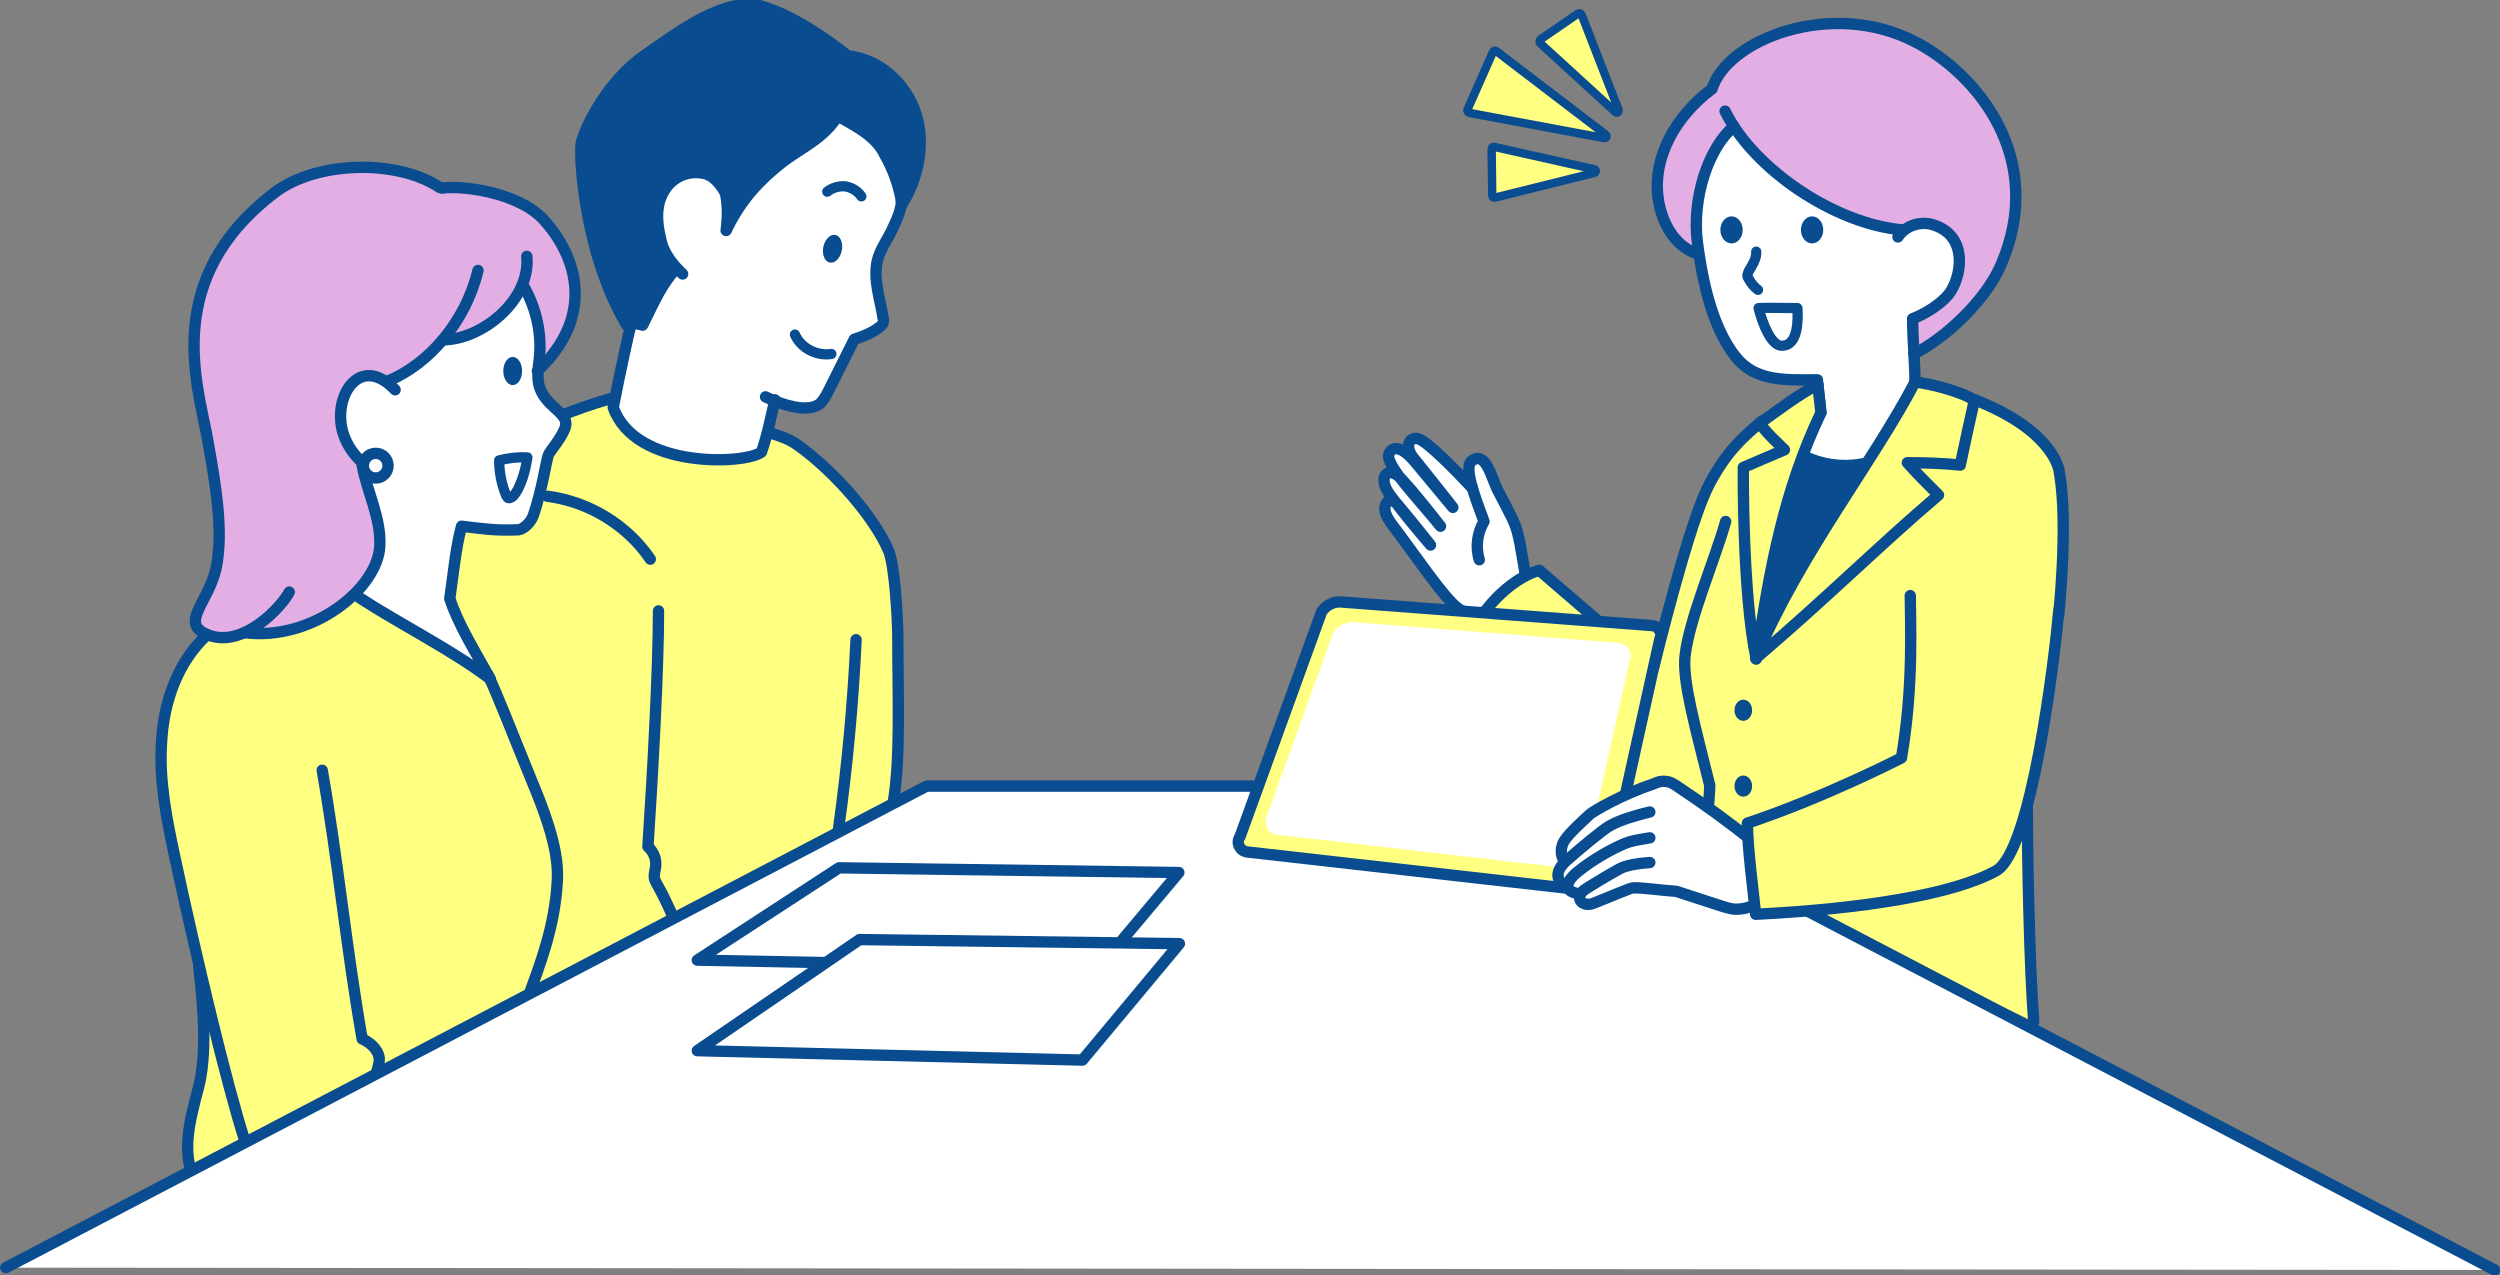 <?xml version="1.0" encoding="utf-8"?>
<!-- Generator: Adobe Illustrator 27.4.0, SVG Export Plug-In . SVG Version: 6.00 Build 0)  -->
<svg version="1.1" id="_レイヤー_2" xmlns="http://www.w3.org/2000/svg" xmlns:xlink="http://www.w3.org/1999/xlink" x="0px"
	 y="0px" viewBox="0 0 425.2 216.9" style="enable-background:new 0 0 425.2 216.9;" xml:space="preserve">
<rect x="0" y="0" width="425.2" height="216.9" fill="#808080" stroke="none"/>
<style type="text/css">
	.st0{fill:#FFFFFF;stroke:#094C8F;stroke-width:1.93;stroke-linecap:round;stroke-linejoin:round;}
	.st1{fill:#FFFF82;stroke:#094C8F;stroke-width:1.93;stroke-linecap:round;stroke-linejoin:round;}
	.st2{fill:#FFFFFF;}
	.st3{fill:#094C8F;stroke:#094C8F;stroke-width:1.93;stroke-linecap:round;stroke-linejoin:round;}
	.st4{fill:none;stroke:#094C8F;stroke-width:1.93;stroke-linecap:round;stroke-linejoin:round;}
	.st5{fill:none;stroke:#094C8F;stroke-width:1.74;stroke-linecap:round;stroke-linejoin:round;}
	.st6{fill:#094C8F;}
	.st7{fill:#FFFF82;}
	.st8{fill:#E2AEE4;}
	.st9{fill:#FFFFFF;stroke:#094C8F;stroke-width:1.74;stroke-linecap:round;stroke-linejoin:round;}
	.st10{fill:#FFFFFF;stroke:#FFFFFF;stroke-width:1.93;stroke-linecap:round;stroke-linejoin:round;}
	.st11{fill:#FFFF82;stroke:#094C8F;stroke-width:1.43;stroke-miterlimit:10;}
</style>
<g id="_レイヤー_3">
	<path class="st0" d="M63.5,185.9c-7.2-35.1-13-88.5-5.2-98.5c1.5-1.9,3.6-3.4,5.7-4.6c7.8-4.7,39.8-18,48.8-5.9
		c8.5,11.3,11,75.8,10.3,77.2"/>
	<path class="st1" d="M151.9,136.6c1.3-7.6,0.8-18.3,0.8-28.3c0-2.6-0.5-12.3-1.6-14.7c-2.3-5.4-8.9-13.2-15.3-17.8
		c-0.9-0.7-2-1.2-3.1-1.6l-22.9-7.7C99.7,68,84.1,74.8,79.4,80.3c-5.6,6.6-3.2,19.8-4.4,25.8c0.4,21.7,6.3,45,9.7,66.4"/>
	<path class="st2" d="M153.6,29.7c0.2,3-0.3,6-1.6,8.7c-0.9,2-2.2,3.8-2.7,5.9c-0.7,3.2,0.5,6.5,1,9.7c0.1,0.3,0.1,0.7-0.1,1
		c-0.1,0.2-0.3,0.4-0.6,0.6c-1.2,0.9-2.6,1.5-4.2,2c-1.5,3.1-5.2,10.4-5.9,11c-0.8,0.6-4.2,1.4-7.8-0.6c-0.7,3.1-1.3,5.7-2.3,8.9
		c-6.2,2.2-20.2,2.7-25.2-7.6c0,0,2.1-13.4,2-13.7c1.1,0,2.2,0,3.3,0.2c0,0,4.5-9.7,4.4-10c-6.8-15.2,5-19.8,8.6-14.1
		c0.7,1.1,1,5.5,1.2,7c2.9-2.2,4.1-6.1,6.7-8.7c2.4-2.3,5.4-3.9,8.3-5.4c2.8-1.4,3.8-4.1,4-4.6C146.8,20.4,153.1,22.6,153.6,29.7
		L153.6,29.7z"/>
	<path class="st3" d="M123.9,35.5c0,0.5-0.4,3.9-0.2,3.3c2.5-5.1,5.7-8.3,9.1-11s7.2-4.1,9.7-8.1c1.9,1.2,6,3,7.7,6.1
		c1,1.8,2.6,4.7,3.2,9c2.8-4.5,4-10.3,2.4-15.4c-1.6-5.1-6.2-9.4-11.6-9.9c-8.3-6.6-14.5-8.8-16.8-8.8c-6.2,0.2-12.7,5.2-17.6,8.6
		c-6.6,4.5-10.2,12.3-10.9,14.8c-0.5,1.7,0.3,18.8,7.7,31.2c0.7-0.2,1.5-0.4,2.7,0c2.3-4.7,3.2-6.7,5.4-9.3
		c-1.4-0.9-2.2-3.1-2.8-4.7s-0.7-4.4-0.5-6.5c0.1-2.2,2.7-4.4,4.5-5.3C120.7,27.2,124.1,31.1,123.9,35.5L123.9,35.5z"/>
	<path class="st4" d="M153.3,34.2c0,0.9-0.2,2-1.5,4.7c-0.9,2-2.1,3.4-2.6,5.5c-0.7,3.2,0.5,6.5,1,9.7c0.1,0.3,0.1,0.7-0.1,1
		c-0.1,0.2-0.3,0.4-0.6,0.6c-1.2,0.9-2.6,1.5-4.2,2c-1.5,3-3,6-4.5,9c-0.4,0.7-0.8,1.5-1.4,2c-0.8,0.6-1.8,0.7-2.8,0.7
		c-1.9-0.1-4.4-0.9-6.4-1.9"/>
	<path class="st5" d="M146.5,33.4c-0.6-0.9-1.6-1.5-2.7-1.7c-1.1-0.1-2.2,0.2-3.1,0.9"/>
	<path class="st5" d="M135.2,56.9c1,2.3,3.7,3.7,6.2,3.3"/>
	<path class="st4" d="M131.8,68c-0.4,1.6-1.3,6.2-2.3,8.9c-2.8,2.1-21.5,2.9-25.2-7.6c0.9-4.7,2.8-13.6,3-13.9"/>
	<path class="st4" d="M112,103.9c0,10-1,27.9-1.8,40.1c1,0.9,1.5,2.2,1.3,3.5c-0.1,0.6-0.3,1.3-0.2,1.9c0.1,0.4,0.3,0.7,0.5,1.1
		c1.5,2.6,2.9,6,2.9,6"/>
	<path class="st4" d="M110.6,95.1c-3.9-5.8-10.5-9.8-17.5-10.7"/>
	<path class="st4" d="M145.6,108.8c-0.5,10.8-1.5,21.6-3,32.3"/>
	<path class="st4" d="M116.1,46.6c-1.6-1.5-3.1-3.4-3.6-5.4c-0.7-2.8-0.8-4.5-0.5-6.2c0.7-3.7,3.8-6.3,7.8-5.5
		c1.3,0.3,2.6,1.5,3.6,3.4c0.4,2.1,0.4,4.2,0.1,6.3"/>
	<ellipse transform="matrix(0.2 -0.98 0.98 0.2 71.731 172.597)" class="st6" cx="141.6" cy="42.4" rx="2.4" ry="1.6"/>
	<path class="st7" d="M94.9,146.6c-0.9-5.4-8.1-24-12.3-32.6c0,0-25.3-16.2-33.4-17.7c-1-0.2-2.9,1-13,10.6
		c-15.2,14.5-6.2,36.2-2.5,56.7c1.5,8.5,1,18.3-1.6,26.9c-0.9,3,1,9.5,1,9.5l56.6-29.9C91.4,166,95.9,152.6,94.9,146.6L94.9,146.6z"
		/>
	<path class="st8" d="M81.1,56.8c-0.1,0.1-3.7,1.7-5.9,1.8c-0.3,0-1,0.2-0.9-0.1c-1.3,1.1-6.2,6-8.2,6.3c-2-1-5.7-1.1-7.3,1.2
		c-1.5,2.1-1.9,6-1,8.3c1,2.4,4.4,5.8,4.4,5.8c1.9,7.3,4.1,12.8,0.3,18.4c-6.1,9.1-18.5,9.3-20,9.5c-0.7,0.1-3.9,0.8-6,0.2
		c-6.4-2-1.3-5.5,0.2-11.2c1.5-5.5,0-14.4-1.4-22.2c-1.7-9.4-8.4-26.2,11-40.9C59.9,23.5,75.2,32,75.2,32c3.1-0.5,13.3,0.8,17.7,5.9
		c3.2,3.6,10.5,14.3-1.8,25c1-5.2,0.4-10.7-1.7-15.6C87.2,50.7,84.2,54.4,81.1,56.8L81.1,56.8z"/>
	<path class="st2" d="M88.9,48.4c2,3.4,3.4,8,2.8,12.8c-0.2,1.3-0.4,2.5-0.2,3.8c0.5,2.4,4.8,6.2,4.9,6.6c0.3,1.2-2.9,5.3-3.2,5.7
		c-0.3,0.5-1.1,6.1-2.6,10.4c-0.5,1.5-2.1,2.4-2.5,2.4c-3.9,0.2-6-0.8-9.7-0.6c-1,3.7-1.4,8.2-2,12.3c1.4,2.8,4.7,9.3,6.9,13.7
		c-6.6-5-15.3-9.3-22.8-13.6c2.7-3.1,3.8-7.3,3.6-11.4s-1.4-8.1-2.8-11.7c-7.7-5.5-1.9-19.3,4.3-13.7c3.6-1.5,6.9-4,9.2-7.2
		C81.1,58,86.6,53.6,88.9,48.4L88.9,48.4z"/>
	<path class="st4" d="M88.9,48.4c2,3.3,3.4,8,2.8,12.8c-0.2,1.3-0.3,2.8-0.1,4c0.8,4.1,5.5,4.9,4.5,7.6c-0.6,1.7-2.6,4-2.8,4.5
		c-0.3,0.5-1.1,6.1-2.6,10.4c-0.5,1.3-1.7,2.3-2.5,2.4c-3.9,0.2-6.3-0.2-9.7-0.6c-1,3.7-1.4,8.2-2,12.3c1.4,4.4,4.5,9.3,6.9,13.7
		c-6.6-5-15.3-9.3-22.2-13.8"/>
	<path class="st4" d="M35.2,108c-4.9,4.5-7.3,11.2-7.7,17.9c-0.5,6.6,0.8,13.2,2.2,19.7c3.6,16.9,8.9,39,11.9,48.3"/>
	<path class="st4" d="M33.8,164.3c0.9,7.9,1.4,15.3-0.1,20.9c-1.7,6.3-2.6,10.7-0.8,15.1"/>
	<path class="st4" d="M54.8,131c2.6,14.7,4.2,31,6.8,45.7c2.2,1,2.8,2.5,2.9,3.2c0.1,1.2-0.7,3.4-1.3,4.2"/>
	<path class="st4" d="M83,114.8c1.8,3.8,3.6,8.6,7.4,17.9c1.6,3.9,4.7,11.2,4.4,16.9c-0.4,8-2.9,14.3-5.2,20.6"/>
	<path class="st4" d="M67.2,66.3c-5.5-5.8-9.9,0-9.2,5.7c0.3,2.7,2.1,6.3,6.1,8.3"/>
	<path class="st4" d="M66,64.8c7-2.9,13.2-10.1,15.3-18.8"/>
	<path class="st4" d="M75.3,57.8c6.7,0,15-6.8,14.3-14.2"/>
	<path class="st4" d="M91.4,63.1c9.9-9.3,6.8-19.5,1-25.8C88,32.6,78.3,31.5,75.2,32"/>
	<path class="st4" d="M74.8,31.9c-7.3-4.9-21-4.5-28,0.8c-19.4,14.7-13.2,32.6-11.5,42c1.4,7.8,2.8,15.9,1.4,22.2
		c-1.4,5.7-6.1,9.1-1.5,11c6,2.6,12.7-4.7,14-7.2"/>
	<path class="st4" d="M61.6,79.2c0.9,4.6,3.2,8.9,3,13.6c-0.3,7.3-11.5,16.3-23,14.8"/>
	<path class="st9" d="M89.7,77.8c-1.6-0.1-3.2,0.1-4.8,0.5c0,2,0.4,4.1,1.2,6c0.1,0.2,0.2,0.3,0.3,0.4c0.2,0.1,0.4,0,0.6-0.1
		c0.5-0.3,0.8-0.9,1.1-1.4C88.9,81.6,89.4,79.8,89.7,77.8L89.7,77.8z"/>
	<ellipse class="st6" cx="87.2" cy="63.1" rx="1.6" ry="2.4"/>
	<circle class="st0" cx="63.9" cy="79.2" r="2.1"/>
	<path class="st2" d="M252.5,104.6c1.7,2.3,7.8,8.8,9.1,11.1c2.5-1.8,4.5-5.9,7.3-8.1c-1.6-2-9.6-10.1-9.7-10.6
		c-0.4-4.9-1.4-7.9-2-9.2c-0.5-1-3.8-10.1-6-10.1c-2.3-0.1-1.6,4,0,7c-3.2-4.6-9.2-10.4-10.1-10.5c-1.8-0.1-2.3,1.7-1.8,2.7
		c-4.2-2.9-3.1,2.1-2.3,2.9c-1.9-0.4-2.6,1.5-0.5,4.8c-0.3,0.1-1.8,1.5,0.4,5C238.9,92.8,247.5,107,252.5,104.6L252.5,104.6z"/>
	<path class="st4" d="M251.6,95.2c-0.7-2.2-0.3-4.7,0.8-6.5c-1.5-4.1-3.5-9.2-2.1-10.3c2.5-1.9,3.4,3.2,4.6,5.3
		c0.6,1.2,2.2,4.1,2.7,5.4c0.7,1.6,1.1,4.3,1.8,8.5c2.4,3.6,5.7,5.8,9.7,10"/>
	<path class="st4" d="M250.4,83c-2.9-3.1-7.9-8.2-9.3-8.4c-1.4-0.3-2.3,1.4-0.6,3.4c2.2,2.7,4.3,5.4,6.6,8.3l-6.4-7.7
		c-3-3.6-4.3-2.1-4.5-1.3c-0.5,1.9,5,7.5,8.8,12.2c-2.2-2.8-4.4-5.6-6.7-8.1c-2.3-2.4-4.2-0.2-1.8,2.9c2.1,2.8,4.4,5.6,6.8,8.4
		c-1.8-2.3-3.7-4.6-5.6-6.9c-0.4-0.4-0.9-1-1.4-0.7c-1.7,1.2-0.2,3.3,0.9,4.7c3.4,4.5,8.4,11.9,10.7,13.6c1.3,1,3.5,1.4,5,1.1
		c2.4,4.1,5.4,7.2,8.9,11.2"/>
	<path class="st8" d="M288.5,43.1c-3.8-1.3-6.1-5-6.6-9.1c-0.9-6.9,4.7-16.1,9.3-19c2.5-8.3,20.6-15.1,34-8.4
		c11.1,5.6,23.8,20.2,14.9,38.8c-2.2,4.7-7.8,10.4-13.8,14.1C324.5,60.4,288.5,43.1,288.5,43.1L288.5,43.1z"/>
	<path class="st7" d="M283.1,142c-9-7.2-25.1-25.7-32.6-33.8c0.5-3.6,6.2-9.7,11.3-11.2c0,0,18.6,16,19.4,16.7
		c2.8-11.2,6.9-26.2,9.6-31.5c2.7-5.2,5.8-8.2,9.9-11.4l36.6-2.6c3.2,1.7,9,4.5,12.4,10.5c2,3.6,1,19.5,0.4,26.4
		c-1.5,17.2-5.9,32.4-5.6,32.9c0.5,11.5,1.2,24.7,1.3,35.7c-13.4-6.3-26.8-12.9-36.5-18.6"/>
	<path class="st1" d="M299.7,71.6c-3.7,3.1-6.1,5.4-8.9,10.6c-2.8,5.2-6.8,20.3-9.6,31.5C280.4,113,261.8,97,261.8,97
		c-5.1,1.4-10.7,7.6-11.3,11.2c7.4,8.2,24.6,26.7,33.5,34.2"/>
	<path class="st4" d="M293.5,88.7c-1.8,6.4-6.2,16.6-6.9,22.8c-0.5,4.3,1.8,12.4,4.2,22.1c-0.1,3-0.7,8.1-0.6,8.7"/>
	<path class="st6" d="M299.4,111.5c5.1-11.8,11.6-23,19.4-33.2c-3.7,1.4-8.2,1.1-12.3-0.5C300.9,92.3,298.7,111,299.4,111.5
		L299.4,111.5z"/>
	<polyline class="st0" points="424.3,216 266.7,133.7 157.6,133.7 1,215.6 	"/>
	<path class="st2" d="M324.8,54.2c0.3,3.7,0.7,6.8,0.7,11.2c-2.8,4.8-4.8,8.5-7.4,13.2c-5.4,1.1-7.9,0.1-11.4-1.4
		c1.2-2.7,2.1-4.7,3-7c-0.2-0.7-0.7-4.8-0.6-5.6c-7.2,0-9.5,1.1-13.8-3.8c-4.9-5.5-5.9-15.1-6.6-19.5c-1.1-7.1,1.6-15.2,6-20.4
		c3.6,4.3,7,8.6,11.7,11.7c4.9,3.2,11,4.9,16.7,6.8c1.2-0.7,2.5-1.2,3.9-1.3c1.9-0.1,3.8,0.9,4.9,2.4s1.7,3.5,1.5,5.4
		C333.1,49.4,328.9,53,324.8,54.2L324.8,54.2z"/>
	<polygon class="st0" points="118.6,163.3 142.7,147.6 200.5,148.4 186.9,164.6 	"/>
	<polygon class="st0" points="118.6,178.7 146.2,159.8 200.6,160.5 184.1,180.3 	"/>
	<path class="st1" d="M210.9,142.3l13.9-38.3c0.8-1.1,2.1-1.8,3.5-1.6l52.7,4c1.1,0.1,1.8,1.3,1.3,2.3l-9,40.7
		c-0.7,1.4-2.2,2.2-3.8,2l-57.4-6.5C210.8,144.7,210.2,143.3,210.9,142.3L210.9,142.3z"/>
	<path class="st10" d="M216.4,139l11.2-30.9c0.6-0.9,1.7-1.4,2.8-1.3l44.8,3.5c0.9,0.1,1.5,1.1,1,1.9l-7.3,32.8
		c-0.6,1.1-1.8,1.8-3.1,1.6l-48.6-5.6C216.4,140.9,215.9,139.8,216.4,139L216.4,139z"/>
	<path class="st2" d="M266.1,146.4c-0.5-0.6-0.1-1.5,0.3-2.1c0.9-1.4,1.7-2.7,2.6-4.1c0.4-0.6,0.8-1.3,1.4-1.8
		c0.5-0.5,1.1-0.9,1.8-1.2c2.9-1.6,6-3,9.1-4c0.6-0.2,1.3-0.4,1.9-0.4c0.9,0.1,1.6,0.6,2.3,1c4.5,3,8.9,6.2,13.1,9.6l0.7,10.1
		c-1.5,0.6-3.1,1.2-4.7,1c-0.5-0.1-1-0.2-1.6-0.4c-2.8-0.9-5.6-1.9-8.4-2.8c-4.9-0.2-6.9-0.9-13.6,1.5c-0.8,0.3-2.1,0.2-2.4-0.8
		c-0.4,0.1-0.8,0.2-1.1,0.1c-0.2-0.1-0.3-0.3-0.4-0.5c-0.2-0.4-0.3-0.8-0.3-1.2c-0.6,0.1-1.3,0.1-1.7-0.3c-0.4-0.4-0.4-0.9-0.2-1.5
		C265,147.7,265.4,146.9,266.1,146.4L266.1,146.4z"/>
	<path class="st4" d="M299.4,153.6c-1.5,0.6-3.1,1.2-4.7,1c-0.5-0.1-1-0.2-1.6-0.4c-2.8-0.9-5.2-1.7-8-2.6c-2.9-0.2-5.2-0.6-7.3-0.6
		c-0.5,0-3.4,1.3-6.7,2.6c-1.9,0.8-3.4-0.8-1.7-2.2c0.7-0.5,4-2.5,6-3.6c1.2-0.7,3.7-1,5.2-1.1"/>
	<path class="st4" d="M280.6,142.5c-1.6,0.3-3.1,0.4-4.8,1.2c-2,0.9-4.9,2.5-7.5,4.6c-2.3,1.9-2,3.2-0.3,3.6"/>
	<path class="st4" d="M280.6,138.1c-2.1,0.5-5,1.3-6.9,2.4c-1.2,0.7-5.3,4.1-7.3,5.9c-2.9,2.6-0.6,4.4,0.2,4"/>
	<path class="st4" d="M298.1,143.1c-4.2-3.4-8.1-6.2-12.6-9.2c-0.7-0.5-1.5-1-2.3-1c-0.6-0.1-1.3,0.1-1.9,0.4
		c-5.4,1.8-10.2,4.6-10.9,5.2c-0.6,0.6-3.6,3.2-4.4,4.6c-0.8,1.4-0.4,2.8,0.1,3.4"/>
	<path class="st4" d="M323.6,39.1c-11.6-1-25.4-10.4-30.2-20.2"/>
	<path class="st4" d="M322.8,40.3c1.3-2,4-2.8,6.2-2c5.9,2,4.6,9,2.4,11.8c-1.5,1.8-4.2,3.4-6.1,4.1c0,3.5,0.4,7.6,0.4,10.9"/>
	<path class="st5" d="M298.7,42.8c0.1,1.8-1.5,3.1-1.5,4.1c0,0.2,0.1,0.3,0.2,0.5c0.4,0.7,0.9,1.4,1.6,1.9"/>
	<path class="st5" d="M305.7,52.4c-2.2,0-5.6-0.1-6.6,0c0.7,2.8,2.2,6.4,3.9,6.4C306,58.9,305.8,53.9,305.7,52.4z"/>
	<path class="st4" d="M309.7,70.2c-0.2-2.2-0.5-4.6-0.6-5.6c-5.2,0-10.4,0.4-13.8-3.8c-4.6-5.6-6-15.1-6.6-19.5
		c-1-7.8,2-16.3,6.2-19.8"/>
	<path class="st4" d="M288.5,43.1c-3.8-1.3-6-5.5-6.5-9.5c-0.9-6.9,3-13.9,9.2-18.5c2.5-8.3,20.2-15.4,34.5-8
		c10.5,5.4,22.5,19.8,14.6,38c-2.7,6.2-9.6,12.5-14.8,15.1"/>
	<path class="st4" d="M319,78.3c-4,1.4-8.5,1.1-12.3-0.8"/>
	<path class="st1" d="M309.7,70.2c-6.2,13-8.8,26.5-11,41.9c-2.4-11.3-2.2-32.6-2.2-32.6l7-3c-1.5-1.5-2.9-2.7-4.2-4.5
		c2.8-2,6.7-5,9.9-6.6C309.2,66.2,309.5,68,309.7,70.2L309.7,70.2z"/>
	<path class="st4" d="M344.8,136.6c0,9.3,0.4,28.4,1.1,37.2"/>
	<path class="st1" d="M324.9,101.3c0,4.6,0.6,15.3-1.5,27.6c0,0-13,6.7-26.2,11.1c0,4.1,1,11.6,1.4,15.5c18.2-0.9,33.7-3.4,40.9-7.4
		c6-3.3,9.9-35.7,10.7-44.6l-0.1,1.5c0,0,1.7-15.5,0.2-24.4c-0.1-0.9-0.4-1.7-0.8-2.5c-2.8-5.2-9.3-8.4-13.6-10.1"/>
	<ellipse class="st6" cx="296.5" cy="133.7" rx="1.5" ry="1.8"/>
	<ellipse class="st6" cx="296.5" cy="120.8" rx="1.5" ry="1.8"/>
	<path class="st1" d="M325.7,65c-7.1,13.6-19.8,29.5-27.1,47c12.2-10.4,21.2-19.4,31.1-27.8c-2.1-2.1-3.7-3.7-5.3-5.5
		c3,0,6.2,0.1,9,0.4c1-4.8,1.5-6.9,2.4-11C334,66.7,327.8,65.1,325.7,65L325.7,65z"/>
	<ellipse class="st6" cx="308.2" cy="39.1" rx="1.9" ry="2.3"/>
	<ellipse class="st6" cx="294.5" cy="39.1" rx="1.9" ry="2.3"/>
	<path class="st11" d="M273.1,22.9L254.5,8.7c-0.2-0.2-0.5-0.1-0.6,0.2l-4.3,9.7c-0.1,0.2,0,0.5,0.3,0.6l23,4.3
		C273.2,23.5,273.4,23.1,273.1,22.9L273.1,22.9z"/>
	<path class="st11" d="M271.2,28.8L254.2,25c-0.3-0.1-0.5,0.1-0.5,0.4l0.1,7.8c0,0.3,0.2,0.5,0.5,0.4l16.9-4.2
		C271.5,29.3,271.5,28.9,271.2,28.8L271.2,28.8z"/>
	<path class="st11" d="M275.3,18.7L269,2.5c-0.1-0.2-0.4-0.3-0.6-0.2L262,6.7c-0.2,0.2-0.2,0.5,0,0.7l12.8,11.7
		C275,19.3,275.4,19,275.3,18.7z"/>
</g>
</svg>
